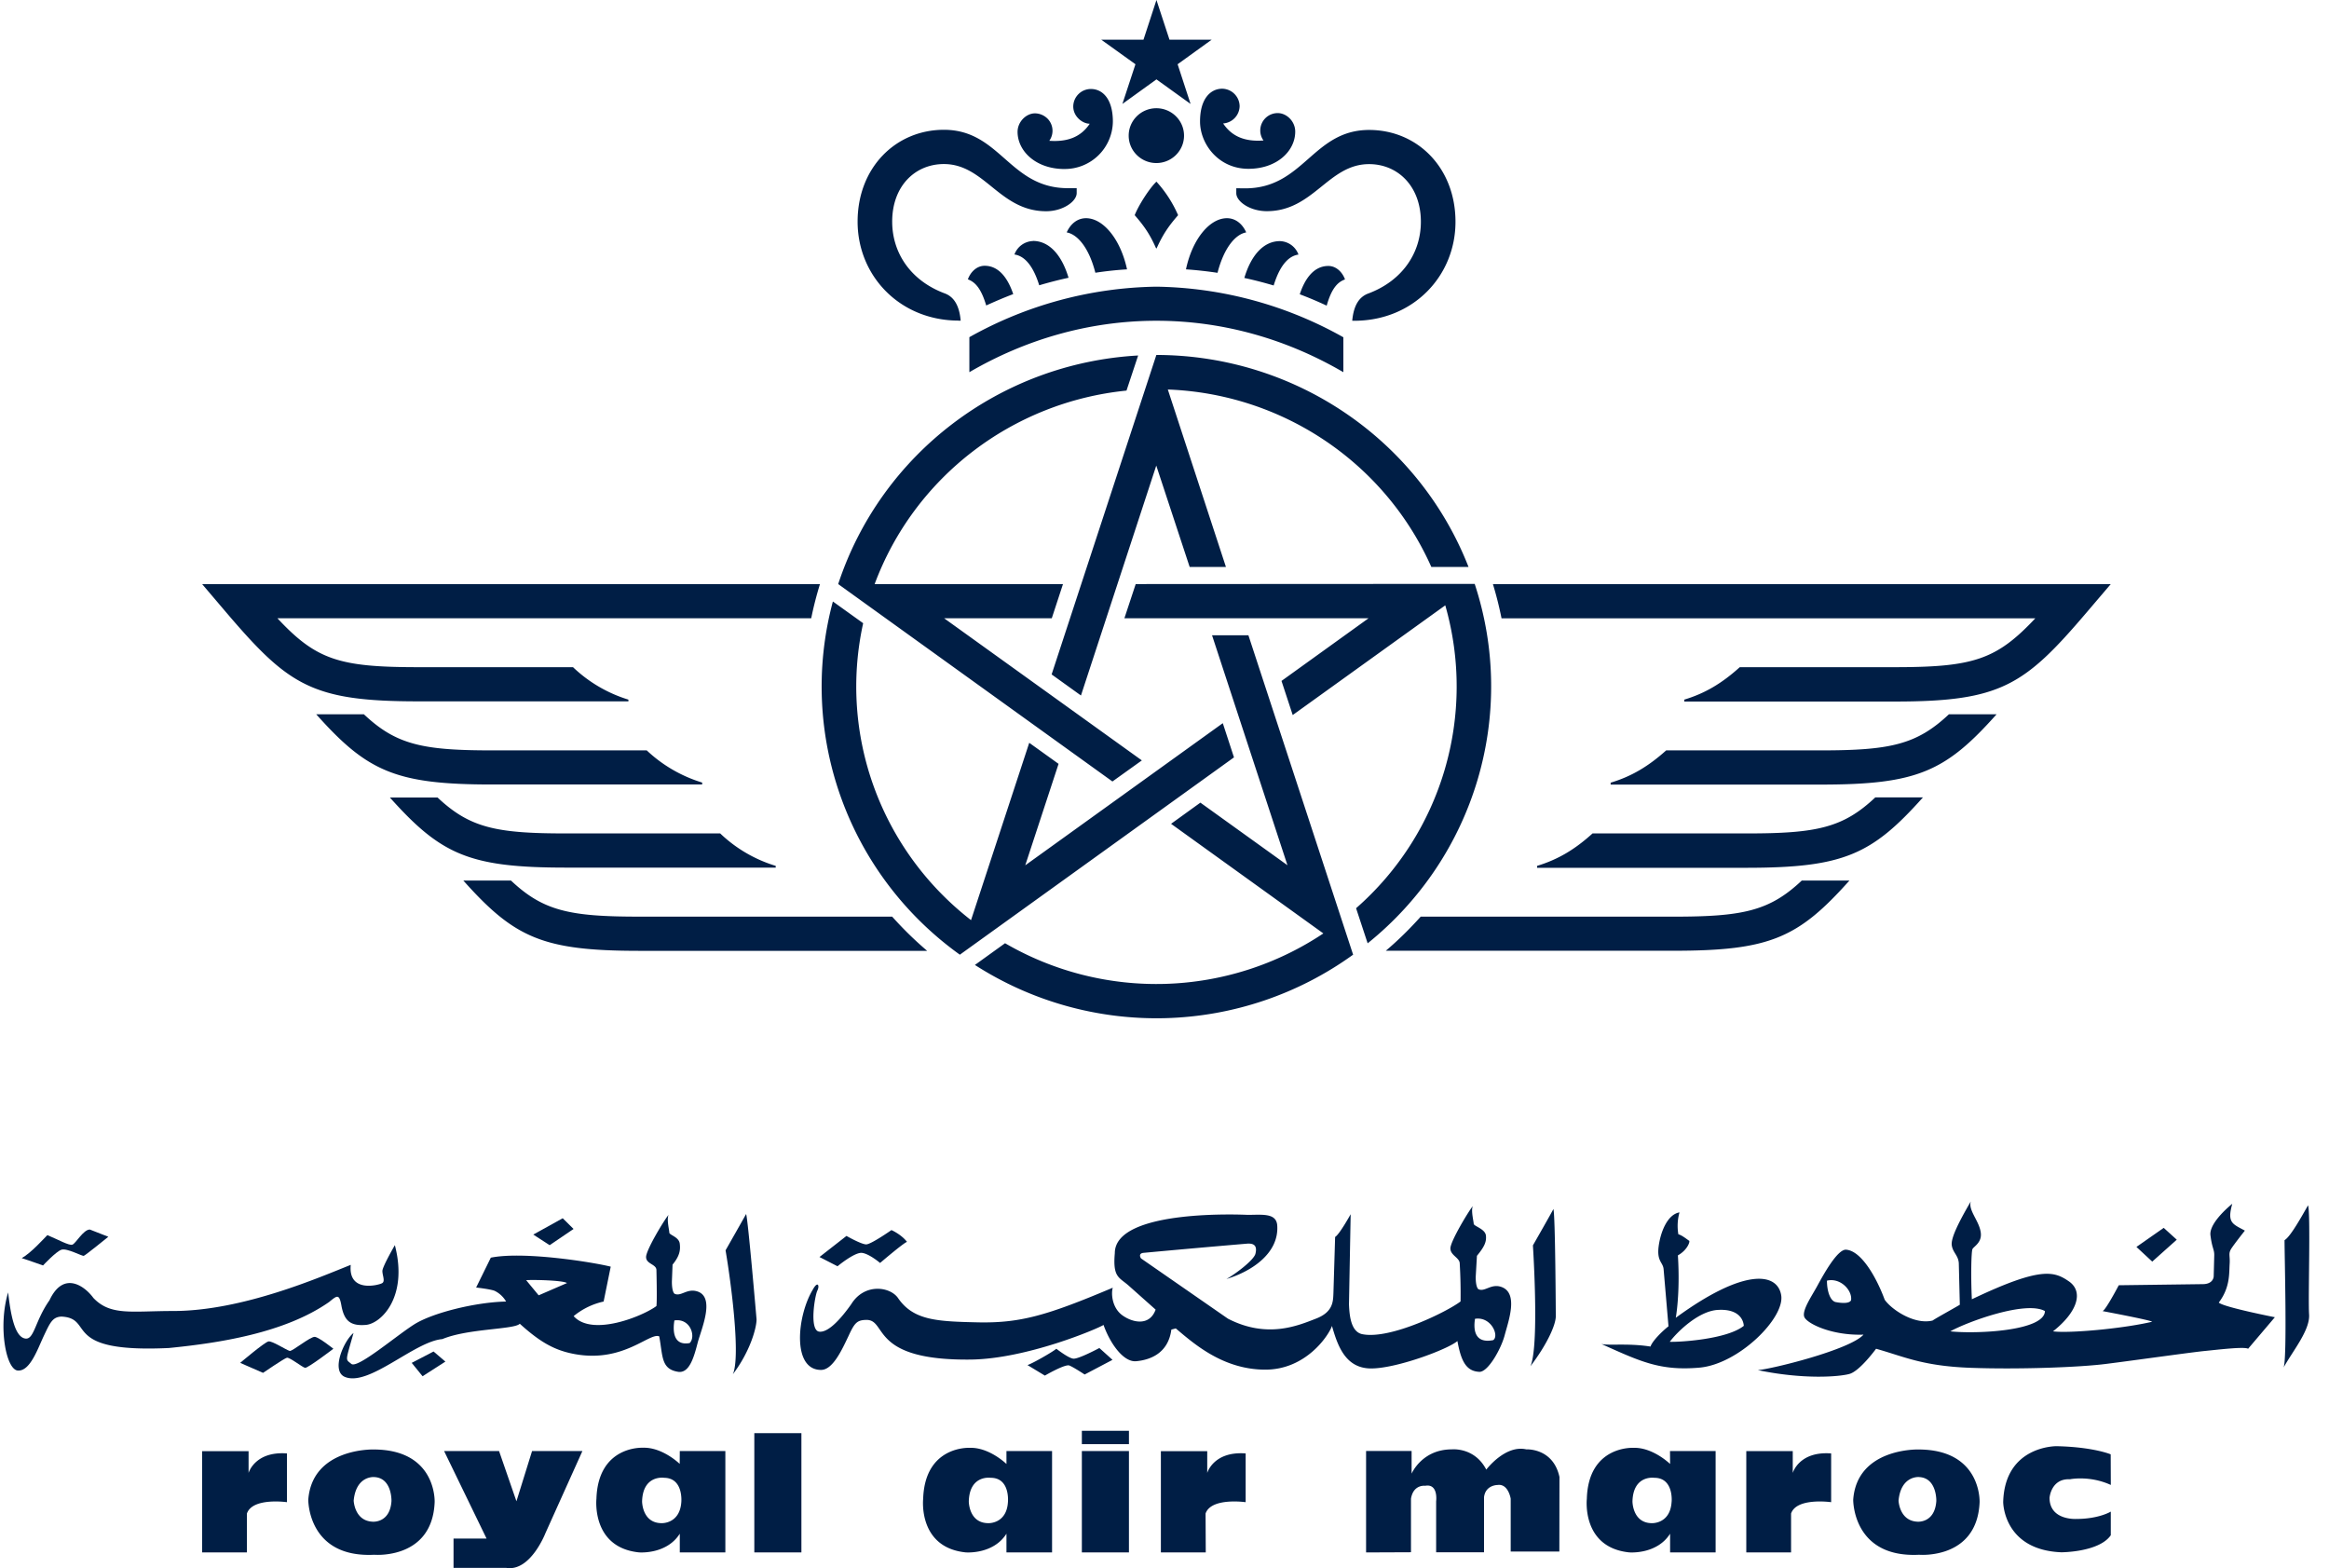 <svg width="101" height="68" viewBox="0 0 101 68" fill="none" xmlns="http://www.w3.org/2000/svg"><g clip-path="url(#clip0_1_13543)" fill="#001E45"><path d="M41.62 41.394v.008l11.893-8.56-.485-1.483-8.567 6.164 1.445-4.4-1.272-.913-2.524 7.69c-3.924-3.049-5.742-8.048-4.678-12.876l-1.313-.942c-1.54 5.738.646 11.826 5.501 15.312zm7.897-8.421l-8.575-6.164h4.67l.486-1.482H37.93c1.725-4.634 5.962-7.889 10.922-8.39l.505-1.522c-5.986.334-11.15 4.268-13.008 9.912l11.893 8.56 1.276-.914zm-7.94-19.068h.084c-.057-.648-.285-1.033-.695-1.184-1.48-.553-2.275-1.76-2.275-3.112 0-1.538.991-2.495 2.243-2.495 1.77 0 2.412 2.046 4.434 2.046.726 0 1.324-.425 1.324-.787V8.16h-.381c-2.54 0-2.93-2.532-5.377-2.532-2.086 0-3.743 1.638-3.743 3.982 0 2.365 1.845 4.292 4.385 4.292M18.14 30.413h9.112v-.075a6.04 6.04 0 01-2.403-1.407H18.14c-3.415 0-4.422-.31-6.11-2.122h23.15c.1-.5.23-.998.378-1.478H8.768l1.034 1.216c2.717 3.187 3.732 3.866 8.342 3.866M46.162 7.328a2.082 2.082 0 002.099-2.054c0-1.01-.466-1.415-.951-1.415a.765.765 0 00-.767.755c0 .449.41.751.715.751-.394.592-.987.795-1.754.74a.747.747 0 00-.184-1.05.782.782 0 00-.438-.14c-.373 0-.754.359-.754.804.004.842.803 1.61 2.034 1.61zm-7.47 32.42h-10.98c-3.017 0-4.156-.25-5.553-1.565h-2.066c2.215 2.483 3.447 3.048 7.624 3.048h12.49a15.653 15.653 0 01-1.517-1.483zm-5.052-2.126v-.075a6.007 6.007 0 01-2.408-1.407h-6.704c-3.022 0-4.157-.246-5.553-1.558h-2.067c2.215 2.476 3.443 3.04 7.624 3.04h9.108zm-3.19-3.604v-.084a6.088 6.088 0 01-2.403-1.395h-6.713c-3.017 0-4.157-.25-5.553-1.565h-2.067c2.215 2.484 3.447 3.044 7.624 3.044h9.112zM53.208 9.462c-.746 0-1.5.902-1.777 2.218.457.031.918.083 1.368.15.297-1.148.814-1.68 1.244-1.752-.153-.35-.446-.616-.835-.616zm-3.061 5.93l-4.542 13.853 1.272.914 3.266-9.97 1.448 4.395h1.573l-2.52-7.694c4.98.186 9.417 3.175 11.427 7.694h1.613c-2.166-5.532-7.539-9.184-13.53-9.192m8.102.747v-1.514a17.028 17.028 0 00-8.105-2.194 17.055 17.055 0 00-8.113 2.19v1.518c2.383-1.391 5.152-2.23 8.113-2.23 2.96 0 5.725.839 8.105 2.23zm-15.488-2.893c.385-.175.774-.342 1.172-.493-.193-.572-.558-1.228-1.24-1.228-.345 0-.614.274-.727.588.318.12.574.39.795 1.133zm.818 27.655l-1.308.942a14.562 14.562 0 0016.395-.441h.008l-4.542-13.854h-1.577l3.27 9.971-3.776-2.714-1.271.918 6.604 4.753a13.053 13.053 0 01-13.803.425zm3.916-29.074a15.28 15.28 0 011.373-.147c-.281-1.312-1.035-2.218-1.778-2.218-.393 0-.682.266-.838.616.433.076.95.604 1.243 1.749zm-2.708-1.375a.888.888 0 00-.802.584c.32.044.758.306 1.075 1.335.417-.123.843-.234 1.272-.326-.305-1.021-.859-1.597-1.545-1.597m35.41 27.735h-2.067c-1.392 1.311-2.532 1.566-5.55 1.566H61.61c-.47.524-.975 1.025-1.513 1.478h12.49c4.174 0 5.397-.56 7.616-3.044zM49.251 25.327l-.49 1.482H59.35l-3.776 2.718.486 1.479 6.616-4.757a12.777 12.777 0 01-3.868 13.134l.502 1.522c4.654-3.744 6.5-9.94 4.642-15.586l-14.701.008zm39.016 1.482c-1.693 1.804-2.696 2.122-6.11 2.122h-6.71c-.762.688-1.488 1.129-2.407 1.407v.083h9.116c4.606 0 5.626-.687 8.338-3.87l1.04-1.22H64.743c.148.484.272.981.373 1.482h23.151v-.004zM48.674 4.507l1.477-1.065 1.48 1.065-.562-1.721 1.477-1.065h-1.83L50.151 0l-.562 1.72h-1.834l1.485 1.066-.566 1.72zM83.39 34.578h-2.066c-1.393 1.312-2.528 1.562-5.55 1.562h-6.712c-.758.688-1.489 1.129-2.404 1.407v.083h9.117c4.176-.004 5.404-.576 7.615-3.052zm3.194-3.604h-2.067c-1.396 1.311-2.531 1.565-5.553 1.565h-6.708c-.759.68-1.489 1.125-2.408 1.4v.083h9.116c4.177 0 5.405-.564 7.62-3.048zM58.328 12.117c-.113-.314-.381-.584-.722-.584-.683 0-1.052.651-1.24 1.228.397.15.786.314 1.167.493.213-.752.478-1.026.795-1.137zm-9.12-2.786c.413.473.658.83.919 1.419l.02.028.02-.028c.264-.584.51-.946.923-1.419a5.272 5.272 0 00-.94-1.454c-.312.298-.786 1.045-.942 1.454zm4.405-1.168v.214c0 .362.594.78 1.324.78 2.023 0 2.665-2.04 4.434-2.04 1.248 0 2.247.958 2.247 2.5 0 1.351-.803 2.555-2.275 3.108-.413.15-.642.532-.702 1.184h.092c2.54 0 4.386-1.927 4.386-4.292 0-2.344-1.654-3.982-3.744-3.982-2.447 0-2.837 2.532-5.377 2.532l-.385-.004zm-1.572-2.897c0 .981.802 2.054 2.098 2.054 1.232 0 2.03-.767 2.03-1.613 0-.45-.377-.803-.758-.803a.755.755 0 00-.758.755c0 .155.048.306.14.433-.766.056-1.356-.147-1.75-.739a.768.768 0 00.715-.751.768.768 0 00-.77-.755c-.482.008-.947.417-.947 1.419zm-1.894-.573c-.662 0-1.2.533-1.2 1.189 0 .655.538 1.188 1.2 1.188.662 0 1.2-.533 1.2-1.188 0-.656-.538-1.189-1.2-1.189zm6.163 6.347a.882.882 0 00-.803-.584c-.686 0-1.24.572-1.545 1.597.43.092.855.203 1.272.326.317-1.033.75-1.295 1.076-1.34zm-45.6 56.276H8.766v-4.39h2.014v.945s.27-.95 1.665-.846v2.114s-1.496-.215-1.737.493v1.684zm41.58 0h-1.947v-4.39h2.01v.945s.27-.95 1.666-.846v2.114s-1.497-.215-1.738.493l.008 1.684zM16.225 64.05s-.782-.072-.887 1.021c0 0 .032.878.819.914 0 0 .75.072.819-.882.003 0 .036-1.021-.75-1.053zm2.624 1.089c-.1 2.5-2.62 2.28-2.62 2.28-2.893.144-2.86-2.388-2.86-2.388.172-2.253 2.828-2.177 2.828-2.177 2.753 0 2.652 2.285 2.652 2.285zm64.37-1.09s-.782-.07-.886 1.022c0 0 .032.878.818.914 0 0 .747.072.819-.882.004 0 .036-1.021-.75-1.053zm2.629 1.09c-.105 2.5-2.624 2.28-2.624 2.28-2.893.144-2.857-2.388-2.857-2.388.164-2.253 2.824-2.177 2.824-2.177 2.753 0 2.657 2.285 2.657 2.285zm-66.59-2.218h2.384l.754 2.178.678-2.178h2.183l-1.6 3.553s-.65 1.689-1.706 1.514h-2.283v-1.272H21.1l-1.841-3.795zm9.542 1.16s-.923-.139-.955 1.026c0 0 0 .942.85.942 0 0 .783.035.851-.91 0 0 .104-1.057-.754-1.057m.686-1.16h1.978v4.395H29.48v-.811c-.578.914-1.77.81-1.77.81-2.074-.214-1.845-2.324-1.845-2.324.072-2.317 2.01-2.214 2.01-2.214.85-.032 1.601.7 1.601.7l.004-.557zm13.486 1.16s-.92-.14-.951 1.025c0 0 0 .942.85.942 0 0 .787.035.847-.91 0 0 .108-1.057-.746-1.057zm.682-1.16h1.978v4.395h-1.978v-.811c-.578.914-1.77.81-1.77.81-2.074-.214-1.842-2.32-1.842-2.32.073-2.317 2.01-2.214 2.01-2.214.851-.032 1.602.7 1.602.7v-.56zm34.024 4.395h-1.94v-4.392h2.015v.946s.269-.95 1.665-.846v2.114s-1.5-.215-1.738.493v1.684zm-5.926-3.235s-.919-.14-.95 1.025c0 0 0 .942.846.942 0 0 .786.035.85-.91.005 0 .105-1.057-.746-1.057zm.678-1.16H74.4v4.395h-1.974v-.811c-.578.914-1.773.81-1.773.81-2.075-.214-1.838-2.32-1.838-2.32.064-2.317 2.01-2.214 2.01-2.214.851-.032 1.601.7 1.601.7l-.004-.56zm-39.71-.776h2.042v5.17h-2.042v-5.17zm14.204.775h2.042v4.396h-2.042V62.92zm0-.878h2.042v.58h-2.042v-.58zm12.326 5.274V62.92h1.974v.982s.445-1.053 1.741-1.053c0 0 .987-.108 1.497.878 0 0 .818-1.089 1.737-.878 0 0 1.16-.072 1.437 1.196l-.005 3.235h-2.11v-2.293s-.104-.668-.578-.593c0 0-.513 0-.578.525v2.392H62.28V65.1s.104-.779-.477-.672c0 0-.51-.071-.614.56v2.322l-1.946.008zm32.291-4.253s-.75-.318-2.347-.353c0 0-2.251-.032-2.315 2.424 0 0 0 2.074 2.52 2.177 0 0 1.633 0 2.146-.739v-1.025s-.513.318-1.496.318c0 0-1.16.072-1.16-.918 0 0 .064-.843.887-.803 0 0 .85-.175 1.77.247l-.005-1.328zm-74.41-9.069s-.54.93-.54 1.121c0 .195.14.461-.025.533-.164.083-1.464.417-1.348-.8-1.3.514-4.674 2-7.7 2-1.805 0-2.716.218-3.462-.568-.357-.493-1.288-1.209-1.902.103-.638.902-.662 1.736-1.063 1.657-.426-.08-.614-.95-.73-1.999-.45 1.486-.085 3.418.449 3.39.513 0 .83-.934 1.099-1.506.269-.565.373-.819.766-.835 1.465.076-.072 1.586 4.655 1.363 2.199-.218 5.031-.655 6.95-1.995.356-.294.444-.37.54.191.121.612.378.855 1.04.803.654-.04 1.862-1.188 1.272-3.458zm82.968-1.728c-.236.41-.758 1.363-1.019 1.51 0 .703.12 5.214-.044 5.528.401-.727 1.16-1.63 1.108-2.313-.045-.676.072-4.407-.045-4.725zm-6.259.977l-1.183.827.686.636 1.063-.95-.566-.513z"/><path d="M80.272 56.388c.072-.418-.45-.998-1.044-.855 0 .461.145.883.382.93.236.044.59.076.662-.08m8.41.47c-.827-.465-3.355.46-4.105.878 1.08.12 4.08-.004 4.104-.878zm8.67-3.49s-.45.565-.59.783c-.14.223-.044.294-.072.68-.024.393.024 1.005-.47 1.657.19.195 2.432.636 2.432.636l-1.16 1.367c-.164-.1-1.344.044-1.865.095-.522.048-3.142.418-4.277.56-1.132.148-3.78.247-5.882.172-2.107-.076-2.91-.493-4.11-.827 0 0-.71.974-1.159 1.093-.45.123-1.986.246-3.968-.167.614-.048 3.996-.882 4.582-1.538-1.392.048-2.48-.493-2.572-.779-.096-.294.353-.93.586-1.367.24-.437.85-1.558 1.228-1.538.686.048 1.348 1.272 1.677 2.17.305.437 1.3 1.097 2.078.902.14-.1.851-.489 1.18-.684l-.044-1.8c-.02-.342-.26-.46-.305-.779-.048-.318.329-1.049.826-1.903-.12.37.33.806.422 1.295.1.49-.305.656-.353.78-.048.122-.073 1.148-.024 2.169 2.977-1.419 3.563-1.22 4.205-.779.638.437.4 1.312-.686 2.17.706.095 3.069-.123 4.3-.417-.096-.076-2.15-.461-2.15-.461.14-.048.702-1.121.702-1.121l3.64-.048c.477 0 .477-.341.477-.341l.024-.926c0-.247-.096-.294-.165-.855-.068-.56.947-1.363.947-1.363-.232.827.004.87.546 1.164zm-21.73 4.133c-.02-.314-.266-.739-1.104-.695-.827.032-1.75.914-2.107 1.383.333.02 2.464-.091 3.21-.691m-2.837-3.97c.16.04.39.23.458.274.072 0-.048.401-.478.64.105 1.665-.092 2.706-.092 2.706 2.945-2.154 4.398-1.975 4.57-.986.177.986-1.842 2.997-3.543 3.148-1.697.147-2.548-.259-4.253-1.026.321.076 1.172-.04 2.13.112.073-.223.458-.624.78-.879l-.213-2.491c-.033-.287-.29-.326-.217-.95.076-.62.373-1.407.907-1.498a2.167 2.167 0 00-.049.95zm-5.42-1.094c-.089.18-.887 1.574-.887 1.574.072 1.188.229 4.479-.108 5.242.746-.982 1.1-1.808 1.1-2.17 0-.004-.021-4.447-.105-4.646zm-3.399 4.758c-.048.313-.112 1.104.79.925.27-.182-.084-1.033-.786-.925m-.06-4.122c0 .108.498.219.53.513.032.29-.088.509-.39.878l-.052.898s-.016.418.109.545c.28.147.55-.255 1.007-.092.75.27.3 1.483.14 2.09-.16.605-.726 1.606-1.1 1.59-.577-.027-.794-.476-.95-1.335-.43.366-2.696 1.208-3.776 1.188-1.083-.02-1.42-.985-1.665-1.844-.124.382-1.115 1.916-2.925 1.896-1.805-.016-3.05-1.113-3.848-1.788l-.192.051c-.14 1.065-.971 1.32-1.521 1.371-.55.056-1.136-.767-1.42-1.573-.25.163-3.335 1.474-5.758 1.502-4.414.052-3.6-1.74-4.538-1.72-.393.011-.498.122-.762.695-.273.572-.675 1.474-1.192 1.474-1.272 0-1.043-2.357-.353-3.49.212-.385.3-.162.192.052-.108.215-.357 1.705.073 1.777.297.047.762-.294 1.396-1.188.566-.918 1.665-.771 2.022-.279.674.99 1.701 1.026 3.507 1.066 1.806.031 2.957-.295 5.814-1.503-.076.239-.04.859.405 1.189.441.325 1.188.496 1.453-.239l-1.188-1.057c-.405-.35-.674-.35-.582-1.391 0-1.96 5.758-1.661 5.758-1.661.622 0 1.228-.091 1.284.437.1 1.208-1.087 2.01-2.203 2.345.341-.183 1.188-.807 1.26-1.097.08-.326-.04-.457-.357-.437a563.6 563.6 0 00-4.514.401c-.233.036-.092.239-.092.239l3.771 2.614c1.706.879 3.05.295 3.812 0 .762-.29.746-.767.762-1.112l.073-2.432c.192-.112.674-.986.674-.986l-.073 3.91c.02.458.073 1.229.622 1.3 1.22.207 3.632-.982 4.217-1.427a22.469 22.469 0 00-.036-1.645c0-.254-.405-.35-.405-.656 0-.31.798-1.629.971-1.832-.084.207.04.656.04.771m-27.2.52l-1.171.915.782.401s.746-.62 1.063-.58c.317.04.783.437.783.437s1.027-.878 1.167-.914c-.248-.326-.674-.512-.674-.512s-.886.62-1.095.62c-.213 0-.855-.366-.855-.366z"/><path d="M45.809 58.486c-.164.143-1.067.656-1.252.707l.755.457s.878-.512 1.063-.437c.188.076.662.39.662.39l1.208-.636-.57-.513s-.919.493-1.132.461c-.212-.02-.734-.43-.734-.43zm-13.453-5.842c-.097.179-.891 1.574-.891 1.574.249 1.462.654 4.61.317 5.373.746-.982 1.027-2.007 1.027-2.377 0 0-.373-4.367-.453-4.57zm-8.996 3.525l1.228-.532c-.185-.124-1.533-.148-1.77-.124l.542.656zm5.886 1.093c-.052.306-.12 1.12.662.977.28-.27.04-1.088-.662-.981m-10.067.81c-1.204.1-3.186 2.075-4.225 1.638-.61-.258-.048-1.566.377-1.904-.357 1.272-.357 1.121-.096 1.34.26.222 1.914-1.193 2.716-1.705.803-.513 2.697-.974 3.997-.998a1.164 1.164 0 00-.498-.465c-.189-.075-.802-.143-.802-.143l.637-1.295c1.42-.286 4.418.194 5.2.39l-.308 1.513a3.075 3.075 0 00-1.3.632c.802.902 3.005 0 3.59-.437.033-.239 0-1.558 0-1.558 0-.262-.449-.258-.449-.568 0-.31.799-1.626.975-1.828-.088.203.032.656.032.767 0 .111.422.187.454.485.036.286-.012.54-.313.906l-.028.711s-.016.421.108.548c.285.148.55-.254 1.015-.09.747.265.165 1.597 0 2.197-.156.604-.353 1.35-.846 1.283-.755-.115-.666-.68-.827-1.538-.421-.182-1.553 1.16-3.671.767-.863-.159-1.489-.512-2.376-1.315-.224.254-2.255.203-3.362.668z"/><path d="M24.403 52.827l-1.276.708.71.46 1.036-.703-.47-.465zm-20.507.489l.802.314s-.99.803-1.063.826c-.072.024-.726-.341-.967-.266-.237.076-.802.684-.802.684s-.759-.27-.923-.318c.401-.219.99-.878 1.111-.998.47.195.943.465 1.084.414.144-.044.477-.656.758-.656zm8.67 5.266c.141 0 .9-.632 1.088-.612.189.023.803.516.803.516s-1.112.85-1.228.827c-.12-.024-.662-.461-.787-.437-.112.024-1.035.655-1.035.655l-.991-.433s1.063-.902 1.228-.93c.164-.027.758.366.923.414zm6.236.023l-.947.493.47.58.99-.635-.513-.438z"/></g><defs><clipPath id="clip0_1_13543"><path fill="#fff" transform="translate(.148)" d="M0 0h100v68H0z"/></clipPath></defs></svg>